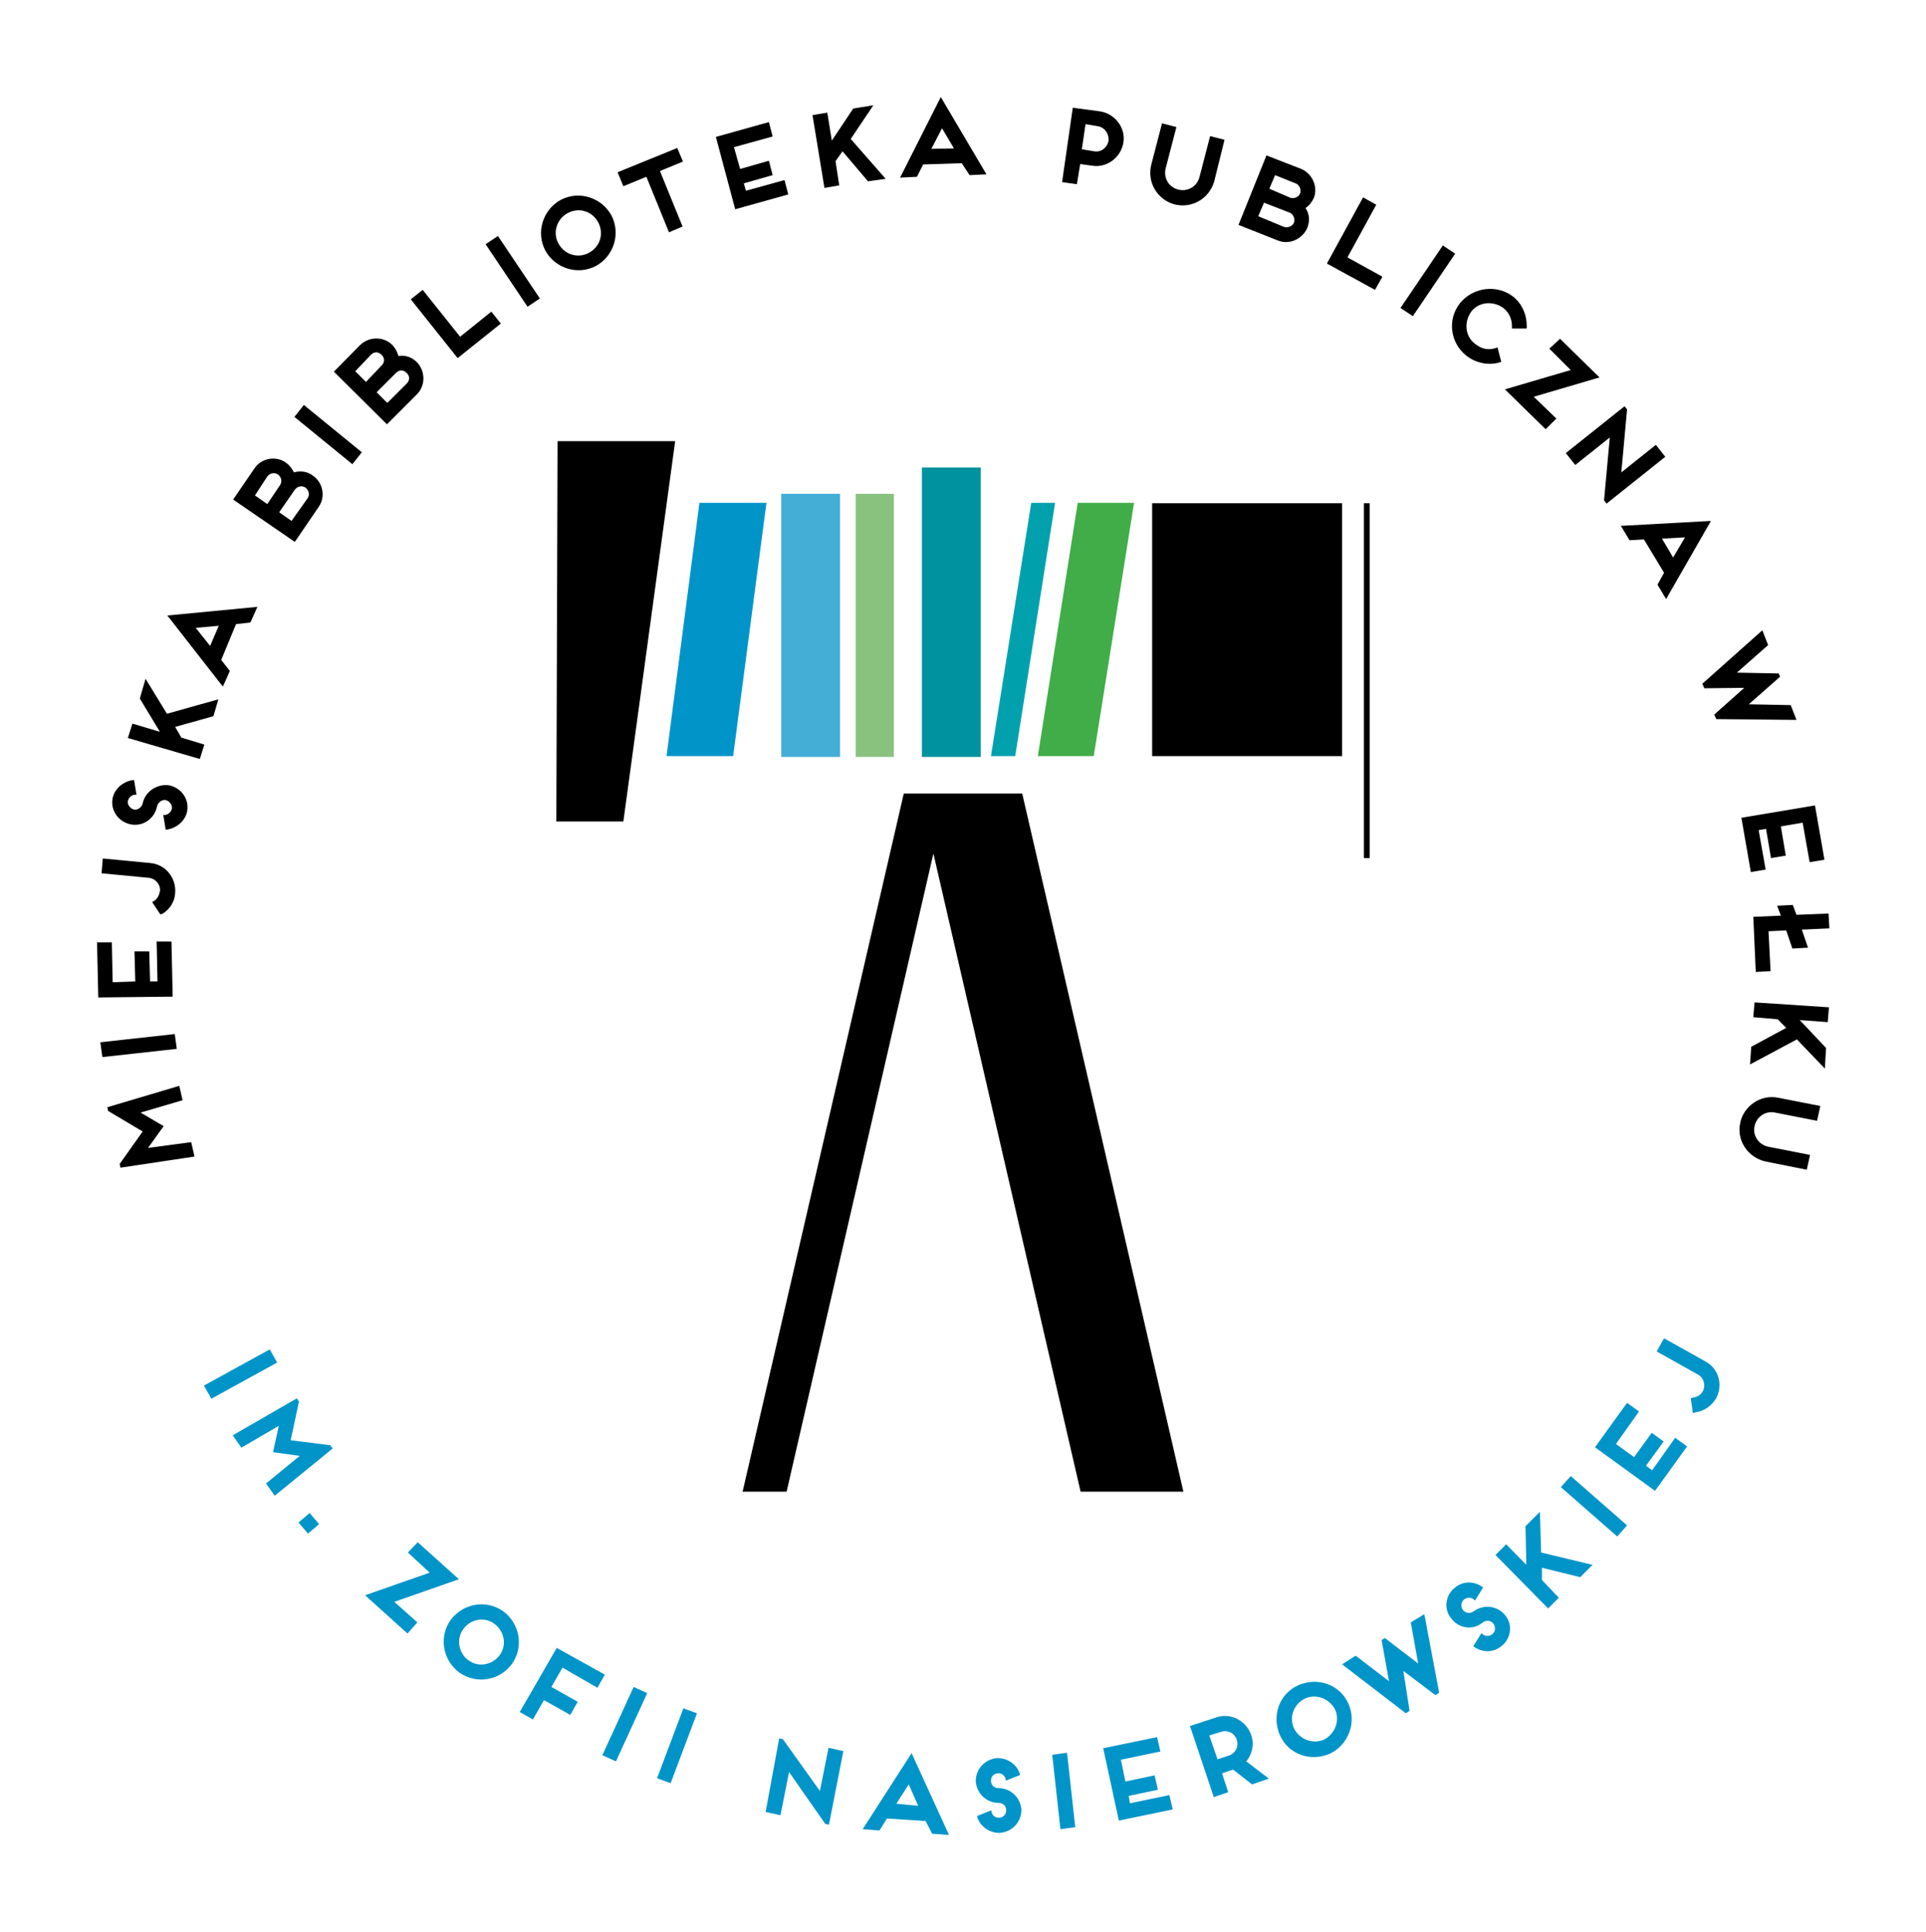 <?xml version="1.0" encoding="utf-8"?>
<!-- Generator: Adobe Illustrator 18.0.0, SVG Export Plug-In . SVG Version: 6.00 Build 0)  -->
<!DOCTYPE svg PUBLIC "-//W3C//DTD SVG 1.1//EN" "http://www.w3.org/Graphics/SVG/1.1/DTD/svg11.dtd">
<svg version="1.1" id="Layer_1" xmlns="http://www.w3.org/2000/svg" xmlns:xlink="http://www.w3.org/1999/xlink" x="0px" y="0px"
	 viewBox="245 43.1 468.4 469.9" enable-background="new 245 43.1 468.4 469.9" xml:space="preserve">
<rect x="469.2" y="156.8" fill="#00929E" width="14.3" height="70.4"/>
<rect x="453.1" y="163.2" fill="#89C27F" width="9.3" height="64"/>
<rect x="435" y="163.2" fill="#44AED7" width="14.3" height="64"/>
<polygon fill="#41AD49" points="497.4,227 507.1,165.4 520.8,165.4 511,227 "/>
<polygon fill="#00A1AD" points="486,227 495.8,165.4 501.6,165.4 491.9,227 "/>
<polygon fill="#0094C9" points="407.1,227 415.1,165.4 431.4,165.4 423.3,227 "/>
<path d="M525.2,227v-61.5h46.2V227H525.2z M380.3,242.9l0.3-92.5h28.6l-12.6,92.5H380.3z M576.7,251.8v-86.3h1.4v86.3H576.7z"/>
<polygon points="436.3,405.9 472,250.7 507.8,405.9 532.8,405.9 493.6,236.1 475.3,236.1 468.6,236.1 464.8,236.1 425.6,405.9 "/>
<g>
	<g>
		<defs>
			<rect id="SVGID_1_" x="268.5" y="66.7" width="421.4" height="422.8"/>
		</defs>
		<clipPath id="SVGID_2_">
			<use xlink:href="#SVGID_1_"  overflow="visible"/>
		</clipPath>
		<path clip-path="url(#SVGID_2_)" fill="#0094C9" d="M657.4,386.6c2-0.3,3.8-1.5,4.9-3.3c1.8-3.2,0.8-7.3-2.6-9.1l-10-5.6l-1.8,3.2
			l10,5.6c1.5,0.8,2,2.7,1.2,4.1c-0.5,0.9-1.4,1.4-2.3,1.5l-0.6,0.2l0.5,3.6L657.4,386.6z M647.5,405.7l7.8-10.8l-2.9-2.1l-5.6,7.9
			l-1.5-1.1l4.3-5.9l-2.9-2.1l-4.3,5.9l-4.4-3.2l5.6-7.9l-2.9-2.1l-7.8,10.8L647.5,405.7z M627,402.1l-2.4,2.7l13.7,12l2.4-2.7
			L627,402.1z M621.5,434.3l2.6-2.6l-4.1-4.3v-3l9.3,2.3l3-3l-12.5-3l-0.3-9.9l-3.5,3.5l0.2,9.4l-4.9-5l-2.6,2.6L621.5,434.3z
			 M603.4,435c-0.8,0.6-2,0.5-2.6-0.3c-0.6-0.8-0.5-2,0.3-2.6c0.8-0.6,2-0.5,2.6,0.3l2-3.2c-2-1.5-4.7-1.7-6.8,0
			c-2.4,1.8-2.9,5.3-0.9,7.6c1.8,2.4,5.3,2.9,7.6,0.9c0.8-0.6,2-0.5,2.6,0.3c0.6,0.8,0.5,2-0.3,2.6c-0.8,0.6-2,0.5-2.6-0.3l-2,3.2
			c2,1.5,4.7,1.7,6.8,0c2.4-1.8,2.9-5.3,0.9-7.6C609.2,433.7,605.9,433.2,603.4,435 M586.3,449.5l7.8,5.9l0.9-0.6l-3.6-19.1l-3.3,2
			l1.8,10l-8.1-6.2l-0.8,0.5l1.8,10l-8.1-6.2l-3.3,2.1l15.5,11.9l0.9-0.6L586.3,449.5z M562.4,456.2c2.7-1.2,5.9,0,7.3,2.7
			c1.2,2.7,0,5.9-2.7,7.3c-2.7,1.2-5.9,0-7.3-2.7C558.4,460.7,559.7,457.5,562.4,456.2 M572.9,457.4c-2.1-4.6-7.4-6.5-12.2-4.4
			c-4.6,2.1-6.5,7.4-4.4,12.2c2.1,4.6,7.4,6.5,12.2,4.4C573,467.4,575,461.9,572.9,457.4 M548.1,471.5c1.4-1.7,2-4.1,1.2-6.4
			c-1.2-3.5-5-5.5-8.5-4.3l-6.4,2.1l5.8,17.3l3.5-1.2l-1.5-4.6l2.7-0.9l4.6,3.6l4.1-1.4L548.1,471.5z M541.1,471l-2-5.8l2.9-0.9
			c1.5-0.5,3.3,0.3,3.8,2c0.5,1.5-0.3,3.3-2,3.8L541.1,471z M517.1,485.9l13.1-2.7l-0.8-3.5l-9.6,2l-0.3-1.8l7.1-1.5l-0.8-3.5
			l-7.1,1.5l-1.1-5.3l9.6-2l-0.8-3.5l-13.1,2.7L517.1,485.9z M504.5,469.4l-3.6,0.5l2,18.1l3.6-0.5L504.5,469.4z M487.8,478
			c-1.1,0-1.8-0.8-1.8-1.8c0-1.1,0.8-1.8,1.8-1.8c1.1,0,1.8,0.8,1.8,1.8l3.5-1.4c-0.6-2.4-2.9-4.1-5.5-4.1c-3,0.2-5.3,2.6-5.3,5.6
			c0.2,3,2.6,5.3,5.6,5.3c1.1,0,1.8,0.8,1.8,1.8c0,1.1-0.8,1.8-1.8,1.8c-1.1,0-1.8-0.8-1.8-1.8l-3.5,1.4c0.6,2.4,2.9,4.1,5.5,4.1
			c3-0.2,5.3-2.6,5.3-5.6C493.2,480.3,490.8,478,487.8,478 M463,481.8l3-4.7l2.3,5.2L463,481.8z M471.7,489.1l4.1,0.3l-9.1-19.9
			l-11.9,18.5l4.1,0.3l1.8-2.9l9.4,0.6L471.7,489.1z M431.2,483.8l3.6,0.8l2.1-10.5l8.8,12.6l0.9,0.2l3.5-17.9l-3.6-0.8l-2.1,10.5
			l-9-12.6l-0.9-0.2L431.2,483.8z M414.5,459.8l-3.3-1.2l-6.4,17l3.3,1.2L414.5,459.8z M402.4,454.9l-3.3-1.5l-7.6,16.6l3.3,1.5
			L402.4,454.9z M371.4,459.5l3.2,1.8l2.7-4.7l6.4,3.6l1.8-3.2l-6.4-3.6l2.7-4.7l8.5,4.9l1.8-3.2l-11.7-6.5L371.4,459.5z
			 M365.3,438.1c2.4,1.8,3,5.2,1.2,7.6c-1.8,2.4-5.2,3-7.6,1.2c-2.4-1.8-3-5.2-1.2-7.6C359.4,436.9,362.9,436.2,365.3,438.1
			 M369.5,447.8c2.9-4.1,2-9.7-2.1-12.8c-4.1-2.9-9.7-2-12.8,2.1c-2.9,4.1-2,9.7,2.1,12.8C360.9,452.8,366.5,451.9,369.5,447.8
			 M344.2,420.7l5.3,4.9l-15.7,5.5l10.3,9.3l2.4-2.7l-5.6-5l15.7-5.5l-10-9L344.2,420.7z M322.6,413.8l-2.3-2.7l-2.7,2.3l2.3,2.7
			L322.6,413.8z M301.6,392.2l2.1,3l9.1-5.3l-1.4,6.4l6.5,0.9l-8.2,6.7l2.1,3l14.1-11.5l-0.6-0.8l-9.6-1.2l2-9.4l-0.5-0.8
			L301.6,392.2z M312.4,374.5l-1.8-3.2l-16,8.8l1.8,3.2L312.4,374.5z"/>
	</g>
	<g>
		<defs>
			<rect id="SVGID_3_" x="268.5" y="66.7" width="421.4" height="422.8"/>
		</defs>
		<clipPath id="SVGID_4_">
			<use xlink:href="#SVGID_3_"  overflow="visible"/>
		</clipPath>
		<path clip-path="url(#SVGID_4_)" d="M684.4,327.6l0.8-3.6l-10.2-2c-2.3-0.5-3.8-2.7-3.3-5s2.7-3.8,5-3.3l10.2,2l0.8-3.6l-10.2-2
			c-4.3-0.9-8.5,2-9.3,6.2c-0.9,4.3,2,8.4,6.2,9.3L684.4,327.6z M671.7,286.9l-0.3,3.6l5.9,0.5l2.1,2.1l-8.5,4.6l-0.3,4.3l11.4-6.1
			l6.8,7.1l0.3-5l-6.4-6.8l6.8,0.5l0.3-3.6L671.7,286.9z M679.4,269.4l1.5,4.4l3.8-0.2l-1.5-4.4l6.7-0.3l-0.2-3.6l-7.8,0.3l-0.9-2.4
			l-3.8,0.2l0.9,2.4l-6.7,0.3l0.6,13.4l3.6-0.2l-0.5-9.7L679.4,269.4z M668.5,242l2.3,13.2l3.6-0.6l-1.7-9.6l1.8-0.3l1.2,7.1
			l3.6-0.6l-1.2-7.1l5.3-0.9l1.7,9.6l3.6-0.6l-2.3-13.2L668.5,242z M669.2,210.4l-7.3,6.5l0.5,1.1l19.5,0.2l-1.4-3.6l-10.2-0.2
			l7.6-6.7l-0.3-0.8l-10.2-0.2l7.6-6.7l-1.4-3.6L659,209.4l0.5,1.1L669.2,210.4z M649.2,174.1l5.6-0.3l-2.9,4.9L649.2,174.1z
			 M648.1,185.3l2.1,3.5l10.9-19l-21.9,1.2l2.1,3.5l3.5-0.2l4.9,8.1L648.1,185.3z M625.8,153.3l2.3,2.9l8.4-6.7l-1.4,15.3l0.6,0.8
			l14.3-11.4l-2.3-2.9l-8.4,6.7l1.4-15.3l-0.6-0.8L625.8,153.3z M621.8,127.9l5.2,5.2l-16,4.7l9.9,9.7l2.6-2.6l-5.5-5.3l16-4.7
			l-9.6-9.4L621.8,127.9z M600.1,116.8c-3.2,4-2.4,9.7,1.5,12.8c2.3,1.8,5.3,2.4,7.9,1.7l0.6-0.2l-0.9-3.5l-0.6,0.2
			c-1.7,0.5-3.3,0.2-4.9-1.1c-2.4-1.8-2.7-5.3-0.9-7.8c1.8-2.4,5.3-2.7,7.8-0.9c1.4,1.1,2.1,2.7,2.1,4.4v0.6h3.6v-0.6
			c0-2.7-1.1-5.5-3.5-7.3C609,112.3,603.3,112.9,600.1,116.8 M598.9,104.8l-3-2L585.6,118l3,2L598.9,104.8z M567.7,107.2l11.7,6.4
			l1.8-3.2l-8.5-4.7l7-12.8l-3.2-1.8L567.7,107.2z M551,95.7l1.4-3.3l6.2,2.4c0.9,0.3,1.4,1.5,1.1,2.4s-1.5,1.4-2.4,1.1L551,95.7z
			 M553.7,89l1.4-3.3l5,2c0.9,0.3,1.4,1.5,1.1,2.4c-0.3,0.9-1.5,1.4-2.4,1.1L553.7,89z M562.5,93.7c0.9-0.6,1.5-1.4,2-2.4
			c1.1-2.7-0.3-5.9-3-7.1l-8.5-3.3l-6.8,16.9l9.6,3.8c2.7,1.1,5.9-0.3,7.1-3C563.6,96.9,563.5,95.2,562.5,93.7L562.5,93.7z
			 M542.8,77.1l-3.5-0.9l-2.6,10c-0.6,2.3-2.9,3.6-5.2,3c-2.3-0.6-3.6-2.9-3-5.2l2.6-10l-3.5-0.9l-2.6,10c-1.1,4.3,1.4,8.5,5.6,9.7
			c4.3,1.1,8.5-1.4,9.7-5.6L542.8,77.1z M510.6,83.4c3.6,0.6,7-2,7.6-5.6c0.6-3.6-2-7-5.6-7.6l-6.7-0.9l-2.6,18.1l3.6,0.5l0.8-4.9
			L510.6,83.4z M508.1,79.4l0.9-6.1l3,0.5c1.7,0.3,2.7,1.8,2.6,3.5c-0.3,1.7-1.8,2.9-3.5,2.6L508.1,79.4z M471.5,79.3l2.6-5l2.9,4.9
			L471.5,79.3z M480.8,85.7l4.1-0.2l-11.1-18.8l-9.9,19.6l4.1-0.2l1.5-3l9.4-0.3L480.8,85.7z M445.5,88.8l3.6-0.6l-0.9-5.9l1.7-2.4
			l6.2,7.3l4.3-0.6l-8.5-9.7l5.5-8.2l-4.9,0.8l-5.2,7.8l-1.1-6.8l-3.6,0.6L445.5,88.8z M423.8,94l12.9-3.6l-0.9-3.5l-9.4,2.6
			l-0.5-1.8l7-2l-0.9-3.5l-7,2l-1.5-5.3l9.4-2.6l-0.9-3.5l-12.9,3.6L423.8,94z M396.6,88.4l5.6-2.3l5.5,13.5l3.3-1.4l-5.5-13.5
			l5.6-2.3l-1.4-3.3L395.2,85L396.6,88.4z M383.1,94.9c2.7-1.4,5.9-0.5,7.4,2.3c1.4,2.7,0.5,5.9-2.3,7.4c-2.6,1.4-5.9,0.5-7.4-2.3
			C379.4,99.8,380.3,96.4,383.1,94.9 M393.7,95.5c-2.4-4.4-7.9-6.1-12.3-3.8c-4.4,2.4-6.1,7.9-3.8,12.3c2.4,4.4,7.9,6.1,12.3,3.8
			C394.3,105.4,396,99.9,393.7,95.5 M366.1,100.5l-3,2l10.2,15.2l3-2L366.1,100.5z M356.3,130.2l10.5-8.4l-2.3-2.9l-7.6,6.1
			l-9.1-11.4l-2.9,2.3L356.3,130.2z M339.2,141.1l-2.6-2.6l4.7-4.7c0.8-0.8,1.8-0.8,2.6,0c0.8,0.8,0.8,1.8,0,2.6L339.2,141.1z
			 M334,136l-2.6-2.6l3.8-4c0.8-0.8,1.8-0.8,2.6,0s0.8,1.8,0,2.6L334,136z M341.9,129.7c-0.3-1.1-0.8-2-1.5-2.7
			c-2.1-2.1-5.6-2.1-7.8,0l-6.4,6.5l12.9,12.8l7.3-7.3c2.1-2.1,2.1-5.6,0-7.8C345.2,130,343.6,129.4,341.9,129.7z M318.9,141.6
			l-2.3,2.9l14.1,11.5l2.3-2.9L318.9,141.6z M315.9,169.8l-3-2.1l3.8-5.5c0.6-0.8,1.7-1.1,2.6-0.5c0.8,0.6,1.1,1.7,0.5,2.6
			L315.9,169.8z M310,165.7l-3-2.1l3-4.6c0.6-0.8,1.7-1.1,2.6-0.5c0.8,0.6,1.1,1.7,0.5,2.6L310,165.7z M316.5,158
			c-0.5-0.9-1.1-1.8-2-2.4c-2.4-1.7-5.9-1.1-7.6,1.4l-5.2,7.6l15,10.3l5.8-8.5c1.7-2.4,1.1-5.9-1.4-7.6
			C319.9,157.8,318,157.5,316.5,158L316.5,158z M296.1,200.2l-3.5-4.4l5.6-0.5L296.1,200.2z M305.9,194.5l1.7-3.8l-21.9,2.1
			l13.5,17.3l1.7-3.8l-2.1-2.7l3.6-8.7L305.9,194.5z M293.6,227.7l1.1-3.5l-5.6-1.7l-1.5-2.6l9.3-2.6l1.2-4.1l-12.5,3.5l-5.2-8.5
			L279,213l4.9,8.1l-6.7-2l-1.1,3.5L293.6,227.7z M279.7,238.5c-0.2,0.9-1.2,1.7-2.1,1.5s-1.7-1.2-1.5-2.1c0.2-0.9,1.2-1.7,2.1-1.5
			l-0.6-3.6c-2.4,0.2-4.7,2-5.2,4.4c-0.6,3,1.4,5.8,4.4,6.4c3,0.6,5.8-1.4,6.4-4.4c0.2-0.9,1.2-1.7,2.1-1.5s1.7,1.2,1.5,2.1
			c-0.2,0.9-1.2,1.7-2.1,1.5l0.6,3.6c2.4-0.2,4.7-2,5.2-4.4c0.6-3-1.4-5.8-4.4-6.4C283.2,233.7,280.3,235.6,279.7,238.5
			 M284.6,265.3c1.7-1.1,2.9-2.9,3-5c0.3-3.6-2.3-7-6.1-7.3l-11.5-1.1l-0.3,3.6l11.5,1.1c1.7,0.2,2.9,1.7,2.7,3.3
			c-0.2,0.9-0.6,1.8-1.4,2.3l-0.5,0.3l2,3L284.6,265.3z M287,285.5l-0.3-13.4h-3.6l0.2,9.7h-1.8l-0.2-7.3h-3.6l0.2,7.3l-5.5,0.2
			l-0.2-9.7h-3.6l0.3,13.4L287,285.5z M269.4,296.6l0.5,3.6l18.1-2l-0.5-3.6L269.4,296.6z M292.3,324.4l-0.8-3.5l-10.5,1.4l3.8-5.3
			l-5.6-3.3l10.2-3l-0.8-3.5l-17.5,5.2l0.2,0.9l8.4,5l-5.6,7.9l0.2,0.9L292.3,324.4z"/>
	</g>
</g>
</svg>
